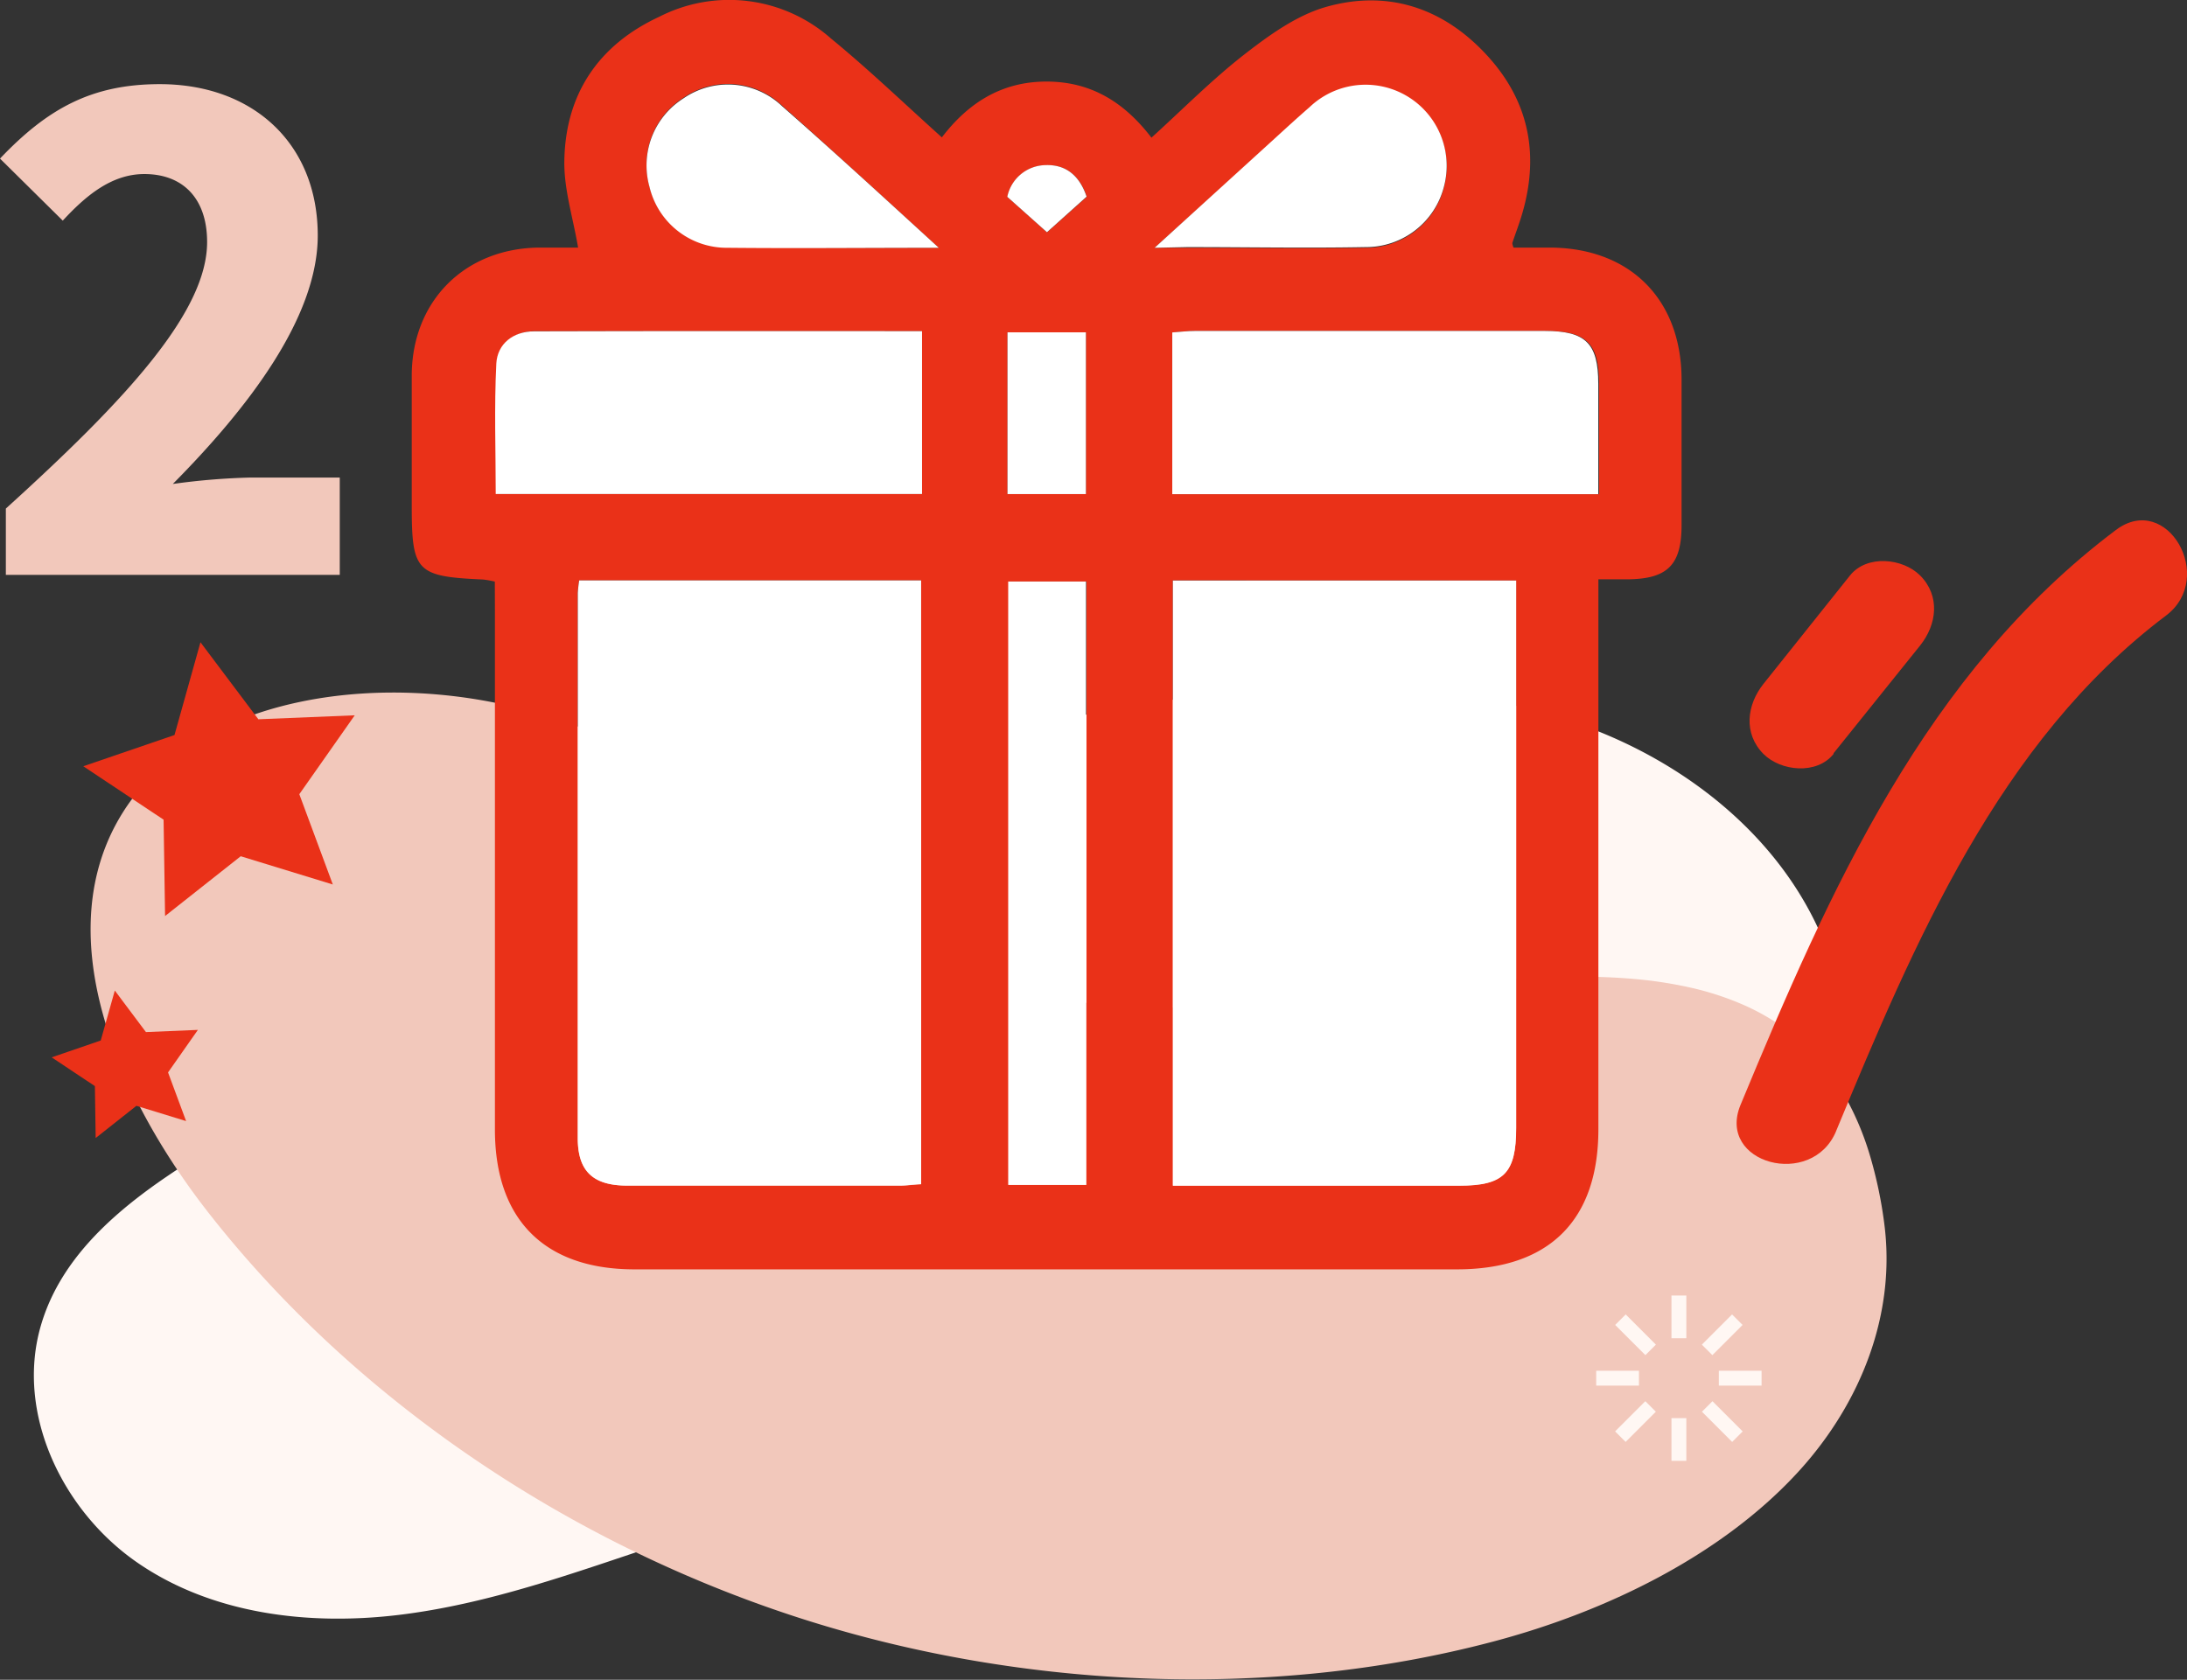 <svg xmlns="http://www.w3.org/2000/svg" viewBox="0 0 220.59 169.48"><rect x="0" y="0" width="220.59" height="169.48" fill="#333333" stroke="none"/><g id="Layer_2" data-name="Layer 2"><g id="Website"><path d="M23,114.82c-7.87,4.69-16.38,10.19-18.9,19s2.2,18.61,9.73,23.82,17.25,6.39,26.35,5.3,17.78-4.27,26.47-7.16A466.42,466.42,0,0,1,145.23,137c13.24-2,28.1-4.23,36.06-15,6.05-8.19,6.26-19.86,1.78-29S170,77.14,160.47,73.5s-19.89-4.47-30.07-4a130,130,0,0,0-66.92,22c-9.37,6.33-17.95,13.92-28.07,19" style="fill:#fff7f3"/><path d="M92.58,94.82c-3-1.95-6-4.11-8.9-6.15l-1.16-.81C79.86,86,77.27,84,74.6,82.16a80.85,80.85,0,0,0-8.31-5.25A62.45,62.45,0,0,0,56,72.51l-1.2-.38C39.11,67.33,19.87,70,12.37,82s-.85,28.26,8.77,40.5c14.3,18.21,35.15,32.63,58.33,40.36,22.78,7.6,48.55,8.73,71.08,2.78,11.75-3.1,23.31-8.88,30.91-17.23,6.21-6.83,9.81-15.82,8.59-25a43.5,43.5,0,0,0-1.4-6.69,29.29,29.29,0,0,0-2.2-5.46,22.61,22.61,0,0,0-2.94-4.3,21.16,21.16,0,0,0-3.59-3.27,23,23,0,0,0-4.17-2.35,29.69,29.69,0,0,0-4.69-1.57,42.84,42.84,0,0,0-5.12-.89c-1.83-.2-3.67-.3-5.49-.33s-3.86,0-5.78.1-4,.24-6,.41-4.1.39-6.14.61l-6.22.69c-2.06.22-4.13.44-6.21.64s-4.08.35-6.14.47-4,.19-6,.19-3.84,0-5.77-.21a48.67,48.67,0,0,1-5.48-.73,36.39,36.39,0,0,1-5.11-1.38A44.77,44.77,0,0,1,92.58,94.82Z" style="fill:#f2c8bb"/><rect x="168.59" y="130.71" width="1.5" height="4.31" style="fill:#fff7f3"/><rect x="168.59" y="143.08" width="1.5" height="4.31" style="fill:#fff7f3"/><rect x="171.56" y="133.92" width="4.31" height="1.5" transform="translate(-44.35 162.28) rotate(-45)" style="fill:#fff7f3"/><rect x="162.81" y="142.67" width="4.31" height="1.5" transform="translate(-53.1 158.66) rotate(-45)" style="fill:#fff7f3"/><rect x="173.37" y="138.3" width="4.31" height="1.5" style="fill:#fff7f3"/><rect x="161" y="138.3" width="4.31" height="1.5" style="fill:#fff7f3"/><rect x="172.97" y="141.27" width="1.5" height="4.31" transform="translate(-50.54 164.81) rotate(-44.99)" style="fill:#fff7f3"/><rect x="164.22" y="132.52" width="1.5" height="4.31" transform="translate(-46.91 156.13) rotate(-45.01)" style="fill:#fff7f3"/><path d="M49.91,58.68a10.31,10.31,0,0,0-1.17-.21c-6.74-.3-7.21-.78-7.21-7.43,0-4.41,0-8.83,0-13.25.07-7.44,5.34-12.7,12.78-12.81,1.4,0,2.8,0,4,0-.51-3-1.42-5.84-1.39-8.67C57,9.53,60.35,4.54,66.48,1.7A15.48,15.48,0,0,1,83.81,3.88C87.62,7,91.15,10.4,95,13.86c2.66-3.48,6-5.59,10.42-5.63s7.85,1.91,10.72,5.66c3.2-2.9,6.17-5.92,9.49-8.49,2.45-1.9,5.17-3.85,8.08-4.69,6.39-1.83,12.08.17,16.48,5.1s5.13,10.66,3,16.83c-.21.62-.44,1.24-.65,1.87,0,.07,0,.16.12.47,1.16,0,2.38,0,3.61,0,8.11,0,13.3,5.19,13.34,13.24,0,4.92,0,9.84,0,14.76,0,4-1.4,5.42-5.39,5.47h-3v3.2q0,26.15,0,52.28c0,9.22-5,14.14-14.26,14.14H64c-9.06,0-14.07-5-14.08-14.08q0-26.13,0-52.27Zm8.51-.12a12.22,12.22,0,0,0-.15,1.27q0,27.49,0,55c0,3.37,1.57,4.79,5,4.79q13.74,0,27.49,0c.71,0,1.43-.09,2.14-.14V58.56Zm59.88,0v61.06h28.88c4.5,0,5.74-1.25,5.74-5.84q0-26.37,0-52.74V58.57ZM93,33.41c-13.2,0-26.12,0-39,0-2.1,0-3.7,1.22-3.81,3.25-.22,4.38-.06,8.77-.06,13.16H93Zm25.29,16.45h43c0-3.83,0-7.49,0-11.14,0-4.08-1.26-5.33-5.41-5.33H120.53c-.73,0-1.45.09-2.29.15Zm-8.7,69.69V58.67h-7.85v60.88ZM94.69,25C89.08,19.87,84,15.2,78.87,10.64a7.91,7.91,0,0,0-9.94-.77,8,8,0,0,0-3.42,8.92,8,8,0,0,0,7.87,6.15C80.21,25,87,25,94.69,25Zm21.77,0h3.3c6,0,12,.07,18,0a8.11,8.11,0,0,0,7.89-6.13,8.18,8.18,0,0,0-13.55-8c-1.45,1.26-2.85,2.56-4.27,3.85ZM101.62,49.85h7.91V33.53h-7.91Zm8-30c-.74-2.19-2.15-3.26-4.17-3.18a4,4,0,0,0-3.84,3.2l4,3.57Z" style="fill:#ea3118"/><path d="M58.42,58.56H92.91v60.92c-.71,0-1.43.14-2.14.14q-13.76,0-27.49,0c-3.44,0-5-1.42-5-4.79q0-27.49,0-55A12.22,12.22,0,0,1,58.42,58.56Z" style="fill:#fff"/><path d="M118.3,58.57h34.63v2.48q0,26.37,0,52.74c0,4.59-1.24,5.84-5.74,5.84H118.3Z" style="fill:#fff"/><path d="M93,33.41V49.84H50c0-4.39-.16-8.78.06-13.16.11-2,1.71-3.25,3.81-3.25C66.83,33.39,79.75,33.41,93,33.41Z" style="fill:#fff"/><path d="M118.24,49.86V33.54c.84-.06,1.56-.15,2.29-.15H155.8c4.15,0,5.4,1.25,5.41,5.33,0,3.65,0,7.31,0,11.14Z" style="fill:#fff"/><path d="M109.54,119.55h-7.85V58.67h7.85Z" style="fill:#fff"/><path d="M94.69,25c-7.65,0-14.48.07-21.31,0a8,8,0,0,1-7.87-6.15,8,8,0,0,1,3.42-8.92,7.91,7.91,0,0,1,9.94.77C84,15.2,89.08,19.87,94.69,25Z" style="fill:#fff"/><path d="M116.46,25l11.37-10.35c1.42-1.29,2.82-2.59,4.27-3.85a8.18,8.18,0,0,1,13.55,8,8.11,8.11,0,0,1-7.89,6.13c-6,.11-12,0-18,0Z" style="fill:#fff"/><path d="M101.62,49.85V33.53h7.91V49.85Z" style="fill:#fff"/><path d="M109.6,19.84l-4,3.59-4-3.57a4,4,0,0,1,3.84-3.2C107.45,16.58,108.86,17.65,109.6,19.84Z" style="fill:#fff"/><path d="M.59,51.31c12.14-11,20.3-19.84,20.3-26.89,0-4.44-2.48-6.86-6.33-6.86-3.33,0-5.94,2.22-8.23,4.7L0,16c4.76-5,9.2-7.51,16.12-7.51,9.4,0,15.93,6,15.93,15.27,0,8.36-7.18,17.56-14.62,25.07a67.93,67.93,0,0,1,7.9-.65h8.94V58H.59Z" style="fill:#f2c8bb"/><path d="M185.2,114.11c7.83-18.88,16.42-39.31,33.27-52,5.08-3.82.1-12.51-5.05-8.64-19.24,14.48-28.88,36.33-37.86,58-2.46,5.93,7.21,8.52,9.64,2.65Z" style="fill:#ea3118"/><path d="M184.94,76l8.73-10.87c1.69-2.11,2.06-5,0-7.07-1.75-1.75-5.37-2.12-7.07,0L177.87,69c-1.68,2.11-2.05,5,0,7.07,1.75,1.75,5.38,2.12,7.07,0Z" style="fill:#ea3118"/><polygon points="35.78 72.17 30.19 80.13 33.57 89.24 24.28 86.39 16.65 92.42 16.5 82.7 8.4 77.31 17.6 74.16 20.22 64.8 26.06 72.57 35.78 72.17" style="fill:#ea3118"/><polygon points="19.96 103.91 16.95 108.2 18.77 113.11 13.76 111.57 9.65 114.82 9.57 109.58 5.21 106.68 10.16 104.98 11.58 99.94 14.72 104.13 19.96 103.91" style="fill:#ea3118"/></g></g></svg>